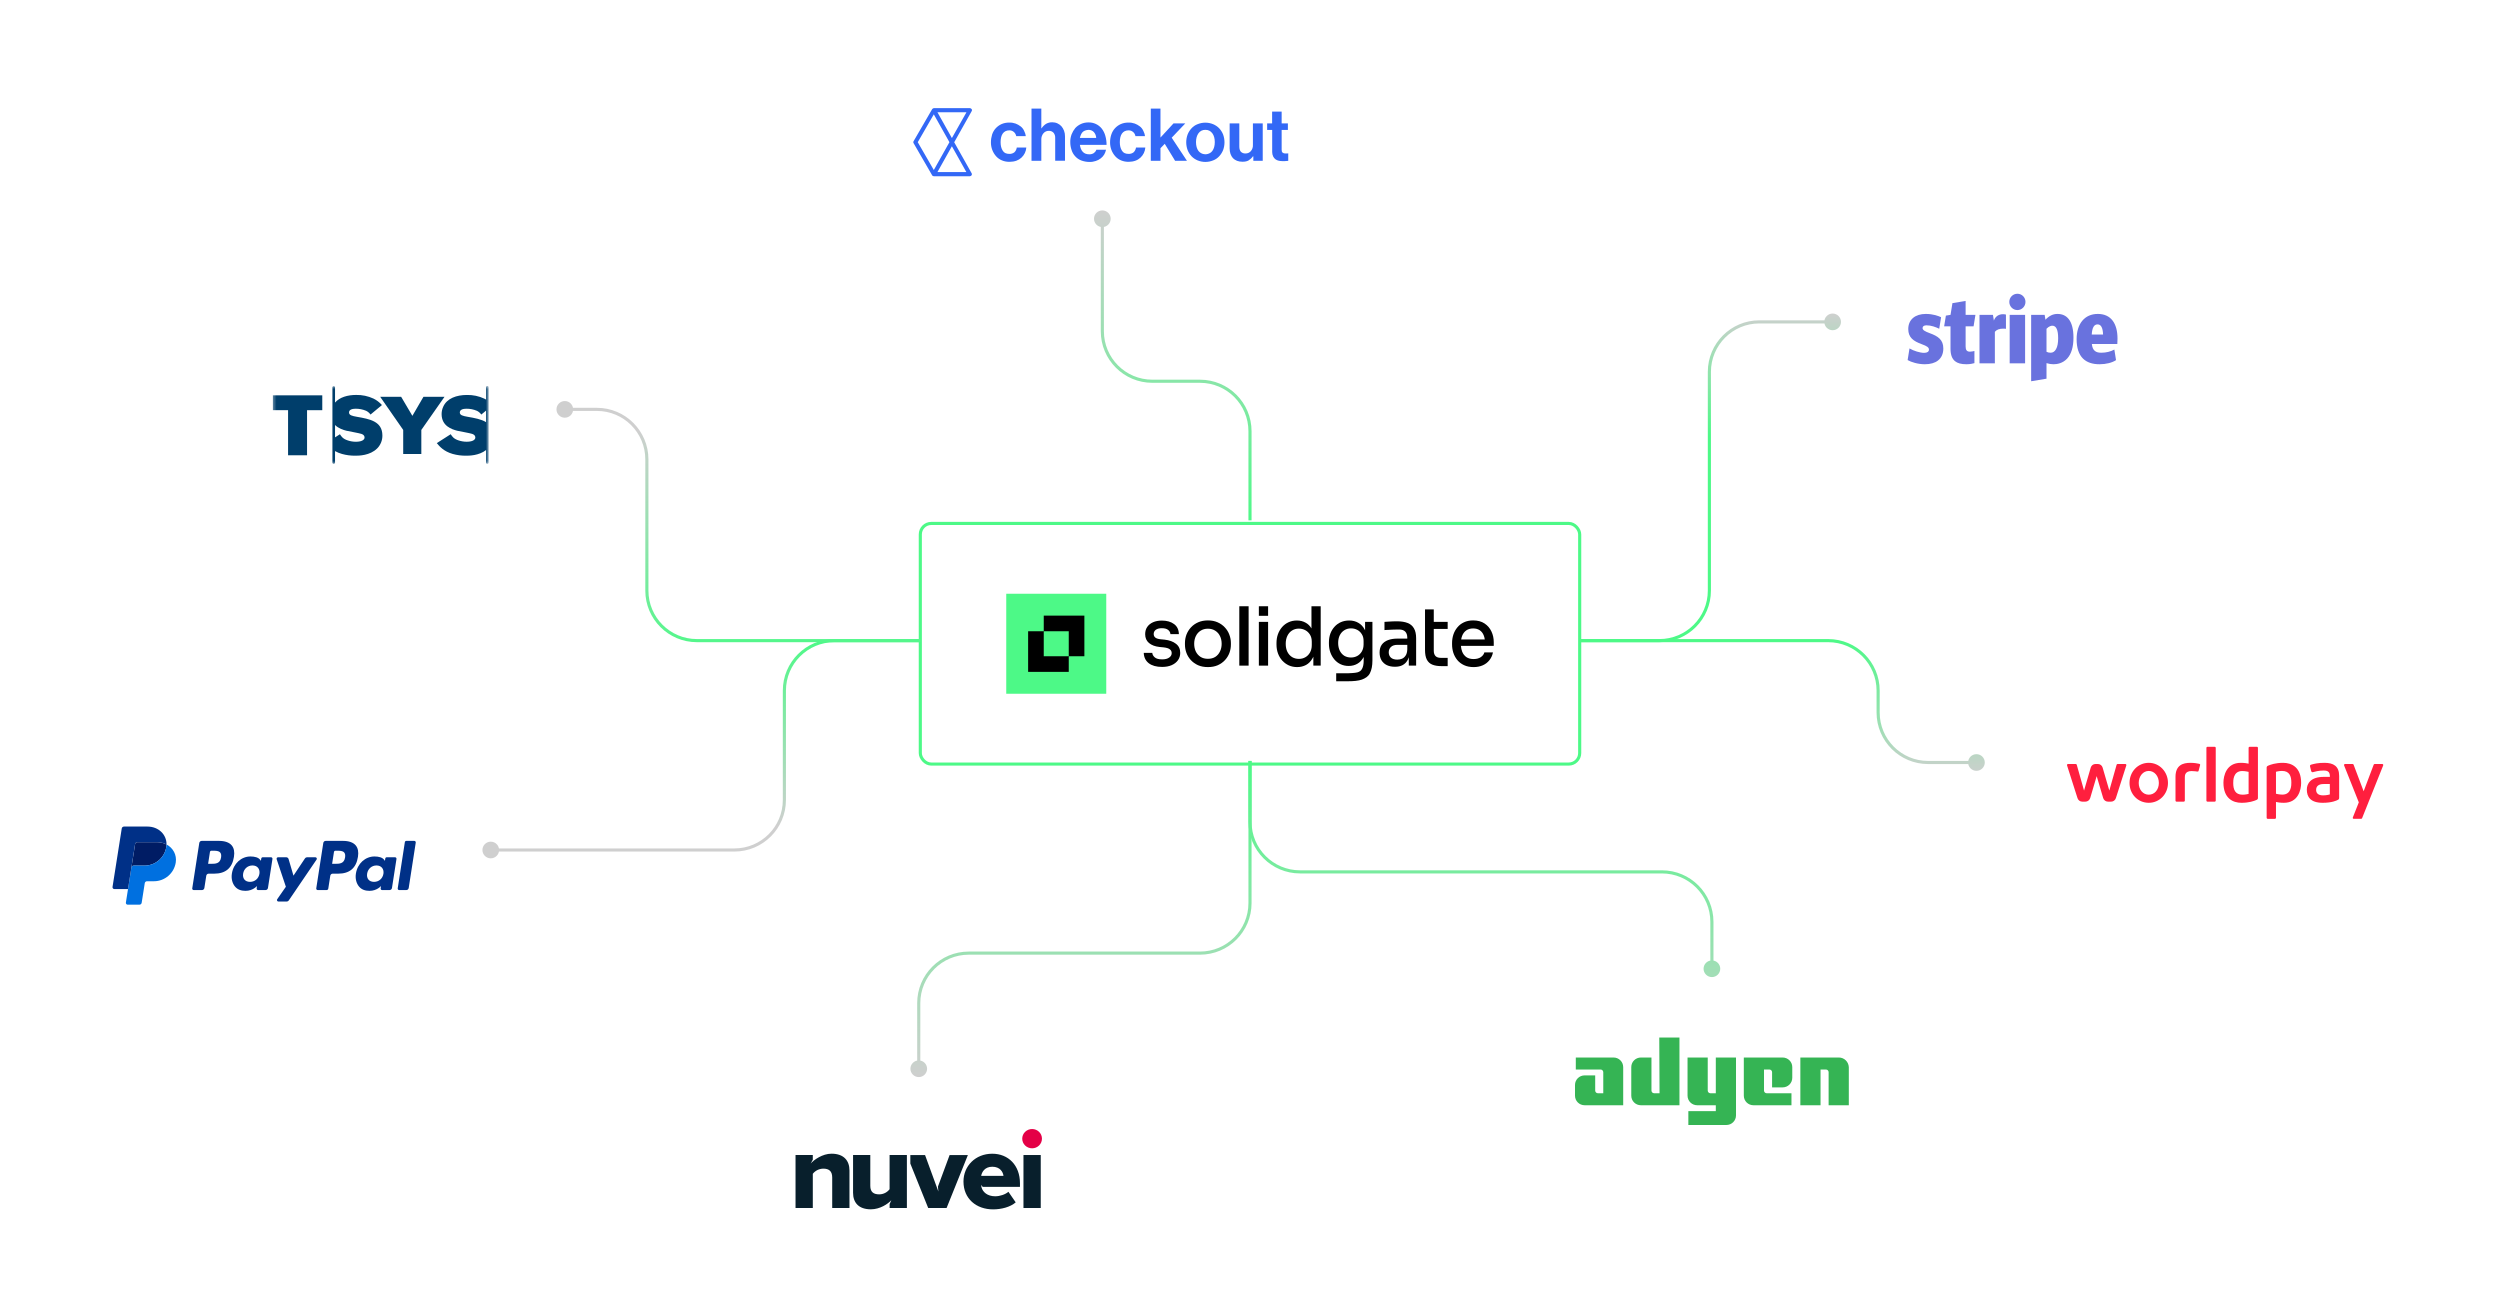 <svg width="800" height="420" viewBox="0 0 800 420" fill="none" xmlns="http://www.w3.org/2000/svg">
<rect x="12" y="5" width="776" height="400" rx="2" fill="white"/>
<g filter="url(#filter0_d_6012_8466)">
<rect x="294" y="166" width="212" height="78" rx="4" fill="white"/>
<rect x="294.5" y="166.5" width="211" height="77" rx="3.5" stroke="#4DF987"/>
<path fill-rule="evenodd" clip-rule="evenodd" d="M322 189H354V221H322V189Z" fill="#4DF987"/>
<rect x="329" y="201" width="13" height="13" fill="black"/>
<rect x="334" y="196" width="13" height="13" fill="black"/>
<rect x="334" y="201" width="8" height="8" fill="#4DF987"/>
<path d="M396.578 193V212H399.558V193H396.578Z" fill="black"/>
<path fill-rule="evenodd" clip-rule="evenodd" d="M386.535 212.468C385.339 212.468 384.287 212.268 383.378 211.87C382.468 211.455 381.702 210.909 381.079 210.234C380.456 209.559 379.984 208.797 379.665 207.948C379.345 207.082 379.185 206.191 379.185 205.273V204.753C379.185 203.836 379.345 202.944 379.665 202.078C380.001 201.212 380.481 200.442 381.104 199.766C381.744 199.074 382.519 198.528 383.428 198.13C384.338 197.732 385.373 197.533 386.535 197.533C387.697 197.533 388.724 197.732 389.617 198.13C390.526 198.528 391.301 199.074 391.941 199.766C392.58 200.442 393.06 201.212 393.38 202.078C393.717 202.944 393.885 203.836 393.885 204.753V205.273C393.885 206.191 393.726 207.082 393.406 207.948C393.086 208.797 392.614 209.559 391.991 210.234C391.368 210.909 390.602 211.455 389.693 211.87C388.783 212.268 387.731 212.468 386.535 212.468ZM386.535 209.818C387.461 209.818 388.253 209.611 388.909 209.195C389.566 208.762 390.063 208.182 390.4 207.455C390.753 206.727 390.93 205.914 390.93 205.013C390.93 204.095 390.753 203.273 390.4 202.546C390.046 201.818 389.541 201.247 388.884 200.831C388.227 200.399 387.444 200.182 386.535 200.182C385.626 200.182 384.843 200.399 384.186 200.831C383.529 201.247 383.024 201.818 382.67 202.546C382.317 203.273 382.14 204.095 382.14 205.013C382.14 205.914 382.308 206.727 382.645 207.455C382.999 208.182 383.504 208.762 384.161 209.195C384.817 209.611 385.609 209.818 386.535 209.818Z" fill="black"/>
<path d="M367.591 211.221C368.619 212.017 370.05 212.416 371.885 212.416C373.031 212.416 374.032 212.234 374.891 211.87C375.767 211.489 376.449 210.961 376.937 210.286C377.426 209.611 377.67 208.823 377.67 207.922C377.67 206.675 377.215 205.706 376.306 205.013C375.413 204.303 374.201 203.862 372.668 203.689L371.33 203.559C370.572 203.472 370.025 203.29 369.688 203.013C369.351 202.736 369.183 202.355 369.183 201.87C369.183 201.334 369.402 200.892 369.839 200.546C370.294 200.199 370.942 200.026 371.784 200.026C372.677 200.026 373.35 200.208 373.805 200.572C374.26 200.935 374.504 201.386 374.538 201.922H377.24C377.207 200.502 376.693 199.429 375.7 198.702C374.706 197.957 373.401 197.585 371.784 197.585C370.74 197.585 369.814 197.758 369.006 198.104C368.214 198.451 367.591 198.944 367.137 199.585C366.682 200.225 366.455 201.013 366.455 201.948C366.455 203.126 366.859 204.061 367.667 204.753C368.492 205.446 369.604 205.87 371.001 206.026L372.34 206.156C373.283 206.26 373.948 206.468 374.336 206.779C374.74 207.074 374.942 207.481 374.942 208C374.942 208.572 374.672 209.048 374.134 209.429C373.595 209.81 372.854 210 371.911 210C370.799 210 369.999 209.784 369.511 209.351C369.023 208.918 368.762 208.442 368.728 207.922H366C366.051 209.325 366.581 210.424 367.591 211.221Z" fill="black"/>
<path d="M402.834 212V198H405.79V212H402.834Z" fill="black"/>
<path fill-rule="evenodd" clip-rule="evenodd" d="M415.095 212.468C414.118 212.468 413.225 212.286 412.417 211.922C411.626 211.559 410.927 211.048 410.321 210.39C409.731 209.732 409.277 208.97 408.957 208.104C408.637 207.238 408.477 206.295 408.477 205.273V204.779C408.477 203.775 408.628 202.84 408.931 201.974C409.251 201.091 409.698 200.321 410.27 199.663C410.843 199.005 411.525 198.494 412.316 198.13C413.125 197.749 414.017 197.559 414.994 197.559C416.038 197.559 416.972 197.792 417.797 198.26C418.558 198.667 419.181 199.278 419.667 200.094V193H422.622V212H420.273V209.139C420.195 209.312 420.111 209.478 420.02 209.637C419.481 210.606 418.782 211.325 417.924 211.792C417.065 212.243 416.122 212.468 415.095 212.468ZM415.65 209.844C416.408 209.844 417.09 209.671 417.696 209.325C418.319 208.979 418.816 208.476 419.187 207.818C419.574 207.143 419.768 206.355 419.768 205.455V204.338C419.768 203.455 419.574 202.702 419.187 202.078C418.799 201.455 418.294 200.979 417.671 200.65C417.048 200.321 416.366 200.156 415.625 200.156C414.8 200.156 414.068 200.364 413.427 200.779C412.804 201.178 412.316 201.741 411.963 202.468C411.609 203.195 411.432 204.043 411.432 205.013C411.432 206 411.609 206.857 411.963 207.585C412.333 208.312 412.838 208.875 413.478 209.273C414.118 209.654 414.842 209.844 415.65 209.844Z" fill="black"/>
<path fill-rule="evenodd" clip-rule="evenodd" d="M431.437 217H427.583V214.442H431.437C431.437 214.442 433.612 214.383 434.351 214.164C434.97 213.981 435.546 213.671 435.866 213.013C436.203 212.372 436.372 211.533 436.372 210.494V209.231L436.348 209.275L436.321 209.325C435.833 210.243 435.176 210.935 434.351 211.403C433.542 211.87 432.616 212.104 431.572 212.104C430.629 212.104 429.77 211.922 428.996 211.559C428.221 211.195 427.556 210.684 427 210.026C426.445 209.368 426.015 208.615 425.712 207.766C425.409 206.901 425.257 205.983 425.257 205.013V204.52C425.257 203.533 425.409 202.615 425.712 201.766C426.032 200.918 426.478 200.182 427.051 199.559C427.623 198.918 428.305 198.425 429.097 198.078C429.905 197.732 430.789 197.559 431.749 197.559C432.86 197.559 433.837 197.81 434.679 198.312C435.538 198.797 436.212 199.515 436.7 200.468C436.744 200.553 436.786 200.641 436.826 200.73V198H439.175V210.338C439.175 212.035 438.906 213.403 438.367 214.442C437.845 215.498 436.842 216.085 435.795 216.468C434.749 216.851 433.122 217 431.437 217ZM432.305 209.403C433.046 209.403 433.719 209.238 434.325 208.909C434.949 208.563 435.437 208.078 435.791 207.455C436.161 206.814 436.346 206.052 436.346 205.169V204.104C436.346 203.238 436.153 202.511 435.765 201.922C435.395 201.316 434.906 200.857 434.3 200.546C433.694 200.234 433.037 200.078 432.33 200.078C431.522 200.078 430.806 200.277 430.183 200.676C429.56 201.057 429.072 201.602 428.718 202.312C428.381 203.005 428.213 203.818 428.213 204.753C428.213 205.706 428.39 206.537 428.743 207.247C429.097 207.94 429.577 208.476 430.183 208.857C430.806 209.221 431.513 209.403 432.305 209.403Z" fill="black"/>
<path fill-rule="evenodd" clip-rule="evenodd" d="M450.812 212V209.31C450.7 209.675 450.557 210.009 450.383 210.312C450.013 210.97 449.491 211.481 448.817 211.844C448.16 212.191 447.352 212.364 446.392 212.364C445.399 212.364 444.531 212.191 443.79 211.844C443.05 211.481 442.477 210.961 442.073 210.286C441.669 209.593 441.467 208.771 441.467 207.818C441.467 206.814 441.694 205.983 442.149 205.325C442.62 204.667 443.285 204.173 444.144 203.844C445.003 203.515 446.03 203.351 447.226 203.351H450.333V203.091C450.333 202.225 450.114 201.567 449.676 201.117C449.238 200.667 448.59 200.442 447.731 200.442C447.259 200.442 446.737 200.45 446.165 200.468C446.059 200.471 445.954 200.474 445.849 200.478C445.76 200.481 445.671 200.485 445.583 200.488C445.506 200.492 445.429 200.495 445.352 200.498C445.056 200.512 444.763 200.528 444.472 200.546C444.215 200.554 443.972 200.564 443.741 200.576C443.489 200.59 443.253 200.606 443.033 200.624V198C443.403 197.966 443.807 197.94 444.245 197.922C444.7 197.888 445.163 197.862 445.634 197.844C446.123 197.827 446.586 197.818 447.024 197.818C448.405 197.818 449.55 198 450.459 198.364C451.368 198.728 452.042 199.308 452.48 200.104C452.934 200.883 453.162 201.931 453.162 203.247V212H450.812ZM450.333 205.351V206.805C450.299 207.654 450.122 208.312 449.802 208.779C449.499 209.247 449.112 209.585 448.64 209.792C448.169 209.983 447.672 210.078 447.15 210.078C446.257 210.078 445.575 209.87 445.104 209.455C444.632 209.022 444.397 208.45 444.397 207.74C444.397 207.03 444.632 206.459 445.104 206.026C445.575 205.576 446.257 205.351 447.15 205.351H450.333Z" fill="black"/>
<path d="M461.208 212.156C460.08 212.156 459.128 212 458.354 211.688C457.579 211.377 456.99 210.84 456.586 210.078C456.198 209.316 456.005 208.286 456.005 206.987V194H458.808V198H463.254V200.26H458.808V207.247C458.808 207.974 458.994 208.537 459.364 208.935C459.751 209.316 460.29 209.507 460.981 209.507H463.254V212.156H461.208Z" fill="black"/>
<path fill-rule="evenodd" clip-rule="evenodd" d="M471.559 212.468C470.38 212.468 469.353 212.26 468.477 211.844C467.602 211.429 466.886 210.883 466.33 210.208C465.775 209.515 465.354 208.745 465.067 207.896C464.798 207.03 464.663 206.147 464.663 205.247V204.753C464.663 203.836 464.798 202.953 465.067 202.104C465.354 201.238 465.775 200.468 466.33 199.792C466.886 199.1 467.585 198.554 468.427 198.156C469.286 197.741 470.279 197.533 471.407 197.533C472.872 197.533 474.093 197.862 475.07 198.52C476.047 199.178 476.779 200.035 477.267 201.091C477.756 202.13 478 203.256 478 204.468V205.688H467.493C467.546 206.357 467.681 206.972 467.896 207.533C468.182 208.26 468.629 208.84 469.235 209.273C469.841 209.688 470.616 209.896 471.559 209.896C472.502 209.896 473.276 209.688 473.883 209.273C474.489 208.84 474.859 208.338 474.994 207.766H477.747C477.562 208.719 477.183 209.55 476.611 210.26C476.055 210.97 475.348 211.515 474.489 211.896C473.63 212.277 472.653 212.468 471.559 212.468ZM467.896 202.442C467.752 202.807 467.645 203.206 467.573 203.637H475.13C475.062 203.13 474.941 202.671 474.767 202.26C474.48 201.567 474.06 201.039 473.504 200.676C472.948 200.295 472.249 200.104 471.407 200.104C470.532 200.104 469.799 200.312 469.21 200.728C468.62 201.143 468.182 201.715 467.896 202.442Z" fill="black"/>
<path d="M402.834 196.06V193H405.79V196.06H402.834Z" fill="black"/>
</g>
<g filter="url(#filter1_dd_6012_8466)">
<rect x="586.443" y="72" width="115.159" height="62" rx="2" fill="white"/>
<path fill-rule="evenodd" clip-rule="evenodd" d="M617.461 101.595C616.014 101.057 615.221 100.639 615.221 99.981C615.221 99.423 615.677 99.104 616.49 99.104C617.977 99.104 619.503 99.682 620.554 100.2L621.149 96.513C620.316 96.115 618.611 95.457 616.252 95.457C614.587 95.457 613.199 95.896 612.208 96.713C611.177 97.57 610.642 98.805 610.642 100.3C610.642 103.01 612.287 104.166 614.963 105.143C616.688 105.76 617.263 106.199 617.263 106.876C617.263 107.534 616.708 107.913 615.697 107.913C614.448 107.913 612.386 107.295 611.038 106.498L610.443 110.224C611.593 110.882 613.734 111.56 615.955 111.56C617.719 111.56 619.186 111.141 620.177 110.344C621.288 109.467 621.862 108.172 621.862 106.498C621.862 103.728 620.177 102.572 617.461 101.595ZM631.545 99.423L632.139 95.756H628.999V91.305L624.778 92.003L624.168 95.756L622.684 95.998L622.128 99.423H624.162V106.617C624.162 108.491 624.638 109.786 625.609 110.583C626.422 111.241 627.592 111.56 629.237 111.56C630.506 111.56 631.279 111.341 631.815 111.201V107.315C631.517 107.395 630.843 107.534 630.387 107.534C629.416 107.534 628.999 107.036 628.999 105.9V99.423H631.545ZM640.974 95.542C639.586 95.542 638.476 96.274 638.04 97.59L637.742 95.756H633.44V111.261H638.357V101.197C638.971 100.439 639.844 100.166 641.033 100.166C641.291 100.166 641.568 100.166 641.905 100.225V95.662C641.568 95.582 641.271 95.542 640.974 95.542ZM645.573 94.222C647 94.222 648.15 93.046 648.15 91.611C648.15 90.156 647 89 645.573 89C644.126 89 642.976 90.156 642.976 91.611C642.976 93.046 644.126 94.222 645.573 94.222ZM643.095 95.756H648.031V111.261H643.095V95.756ZM662.02 97.151C661.148 96.015 659.939 95.457 658.392 95.457C656.965 95.457 655.716 96.055 654.546 97.311L654.289 95.756H649.967V117L654.883 116.183V111.201C655.637 111.44 656.41 111.56 657.104 111.56C658.333 111.56 660.117 111.241 661.505 109.726C662.833 108.271 663.507 106.02 663.507 103.05C663.507 100.419 663.011 98.427 662.02 97.151ZM657.936 106.717C657.54 107.474 656.925 107.873 656.211 107.873C655.716 107.873 655.28 107.773 654.883 107.574V100.2C655.716 99.323 656.469 99.224 656.747 99.224C657.996 99.224 658.61 100.579 658.61 103.229C658.61 104.744 658.392 105.92 657.936 106.717ZM677.603 103.369C677.603 100.898 677.067 98.945 676.017 97.57C674.946 96.175 673.34 95.457 671.298 95.457C667.115 95.457 664.518 98.566 664.518 103.548C664.518 106.338 665.212 108.431 666.58 109.766C667.809 110.962 669.574 111.56 671.853 111.56C673.955 111.56 675.898 111.061 677.127 110.244L676.592 106.857C675.382 107.514 673.975 107.873 672.389 107.873C671.437 107.873 670.783 107.674 670.307 107.255C669.791 106.817 669.494 106.099 669.395 105.083H677.543C677.563 104.844 677.603 103.728 677.603 103.369ZM669.355 102.054C669.494 99.841 670.089 98.805 671.219 98.805C672.329 98.805 672.904 99.862 672.983 102.054H669.355Z" fill="#6972DE"/>
</g>
<g filter="url(#filter2_dd_6012_8466)">
<rect x="63" y="100" width="117.737" height="62" rx="2" fill="white"/>
<g clip-path="url(#clip0_6012_8466)">
<mask id="mask0_6012_8466" style="mask-type:luminance" maskUnits="userSpaceOnUse" x="87" y="118" width="70" height="26">
<path d="M156.389 118.5H87.31V143.5H156.389V118.5Z" fill="white"/>
</mask>
<g mask="url(#mask0_6012_8466)">
<path d="M87.31 121.507H103.13V126.261H98.256V140.687H92.183V126.253H87.31V121.507Z" fill="#003E6B"/>
<path d="M128.373 121.985L131.963 128.071L135.501 121.985H142.236L134.825 132.576V140.278H129.024V132.576L121.665 121.985H128.373Z" fill="#003E6B"/>
<path d="M155.965 118.5C155.853 118.5 155.746 118.545 155.666 118.624C155.588 118.703 155.543 118.81 155.542 118.923V122.86C155.364 122.76 155.174 122.656 154.966 122.556C153.232 121.749 151.337 121.351 149.427 121.389C146.126 121.389 143.025 122.452 141.834 125.145C141.494 125.884 141.317 126.687 141.314 127.5C141.314 131.36 144.617 132.394 146.307 132.836C147.061 133.015 150.443 133.611 151.091 133.843C152.104 134.182 152.104 134.856 152.104 134.984C152.104 136.304 149.819 136.355 149.349 136.355C148.474 136.354 147.605 136.215 146.774 135.941C145.188 135.423 144.748 134.749 144.228 133.949L139.774 136.796C140.609 137.806 141.957 139.437 144.873 140.264C146.261 140.651 147.695 140.839 149.135 140.824C150.062 140.824 153.229 140.824 155.536 139.017V143.075C155.553 143.175 155.603 143.265 155.68 143.33C155.757 143.396 155.853 143.431 155.954 143.431C156.054 143.431 156.151 143.396 156.228 143.33C156.304 143.265 156.355 143.175 156.371 143.075V118.923C156.37 118.813 156.328 118.708 156.253 118.63C156.177 118.551 156.074 118.505 155.965 118.5ZM149.661 128.378C148.074 128.099 147.139 127.864 147.139 126.98C147.139 126.051 148.23 125.791 149.221 125.791C150.391 125.777 151.551 126.006 152.628 126.465C153.183 126.74 153.661 127.15 154.019 127.657L155.531 126.398V130.084C153.991 129.133 151.829 128.753 149.661 128.378Z" fill="#003E6B"/>
<path d="M114.213 128.378C112.624 128.099 111.688 127.864 111.688 126.98C111.688 126.052 112.782 125.791 113.768 125.791C114.938 125.777 116.099 126.006 117.177 126.465C117.732 126.741 118.21 127.15 118.569 127.657L122.22 124.617C121.461 123.757 120.542 123.054 119.515 122.547C117.78 121.742 115.885 121.343 113.973 121.381C111.271 121.381 108.707 122.091 107.21 123.825V118.923C107.194 118.823 107.143 118.733 107.066 118.667C106.99 118.602 106.893 118.566 106.792 118.566C106.692 118.566 106.595 118.602 106.519 118.667C106.442 118.733 106.391 118.823 106.375 118.923V143.075C106.391 143.175 106.442 143.265 106.519 143.33C106.595 143.396 106.692 143.432 106.792 143.432C106.893 143.432 106.99 143.396 107.066 143.33C107.143 143.265 107.194 143.175 107.21 143.075V139.35C107.913 139.744 108.66 140.051 109.437 140.265C110.825 140.651 112.26 140.839 113.701 140.824C114.717 140.824 118.41 140.824 120.723 138.466C121.254 137.923 121.673 137.28 121.955 136.573C122.237 135.867 122.376 135.111 122.365 134.349C122.354 129.805 118.293 129.092 114.213 128.378ZM113.898 136.363C113.024 136.363 112.155 136.223 111.324 135.949C109.737 135.432 109.295 134.758 108.777 133.958L107.213 134.956V130.999C108.326 132.118 109.865 132.576 110.856 132.836C111.61 133.015 114.989 133.611 115.641 133.843C116.657 134.182 116.657 134.856 116.657 134.984C116.654 136.304 114.366 136.363 113.898 136.363Z" fill="#003E6B"/>
</g>
</g>
</g>
<g filter="url(#filter3_dd_6012_8466)">
<rect x="480" y="310" width="135.62" height="62" rx="2" fill="white"/>
<path d="M516.32 333.403H504.258V337.244H512.185C512.702 337.244 513.046 337.671 513.046 338.098V344.842H511.323C510.806 344.842 510.462 344.415 510.462 343.988V339.122H507.102C505.378 339.122 504 340.488 504 342.195V345.61C504 347.317 505.378 348.683 507.102 348.683H519.422V336.476C519.422 334.769 518.043 333.403 516.32 333.403ZM531.053 344.842H529.33C528.813 344.842 528.468 344.415 528.468 343.988V333.403H525.108C523.385 333.403 522.007 334.769 522.007 336.476V345.61C522.007 347.317 523.385 348.683 525.108 348.683H537.428V327H530.967L531.053 344.842ZM549.059 344.842H547.336C546.819 344.842 546.475 344.415 546.475 343.988V333.403H540.013V345.61C540.013 347.317 541.392 348.683 543.115 348.683H549.059V350.561H540.272V355H552.419C554.143 355 555.521 353.634 555.521 351.927V333.403H549.059V344.842ZM570.426 333.403H558.02V345.61C558.02 347.317 559.398 348.683 561.121 348.683H573.269V344.842H565.343C564.826 344.842 564.481 344.415 564.481 343.988V337.244H566.204C566.721 337.244 567.066 337.671 567.066 338.098V342.964H570.426C572.149 342.964 573.528 341.598 573.528 339.89V336.476C573.528 334.769 572.149 333.403 570.426 333.403ZM588.433 333.403H576.112V348.683H582.574V337.244H584.297C584.814 337.244 585.159 337.671 585.159 338.098V348.683H591.62V336.476C591.534 334.769 590.156 333.403 588.433 333.403Z" fill="#35B454"/>
</g>
<g filter="url(#filter4_dd_6012_8466)">
<rect x="12" y="241" width="145.044" height="62" rx="2" fill="white"/>
<path d="M70.098 264.084H64.534C64.349 264.084 64.171 264.151 64.031 264.273C63.891 264.395 63.798 264.564 63.77 264.749L61.519 279.276C61.509 279.344 61.513 279.412 61.531 279.478C61.55 279.544 61.582 279.605 61.625 279.656C61.669 279.708 61.723 279.75 61.784 279.778C61.845 279.807 61.911 279.821 61.978 279.821H64.634C64.819 279.821 64.997 279.754 65.137 279.632C65.277 279.51 65.37 279.341 65.398 279.156L66.005 275.238C66.034 275.053 66.126 274.884 66.266 274.762C66.406 274.64 66.584 274.573 66.768 274.573H68.53C72.195 274.573 74.31 272.767 74.863 269.188C75.112 267.622 74.873 266.392 74.153 265.531C73.362 264.585 71.96 264.084 70.098 264.084ZM70.74 269.39C70.435 271.423 68.91 271.423 67.435 271.423H66.595L67.184 267.627C67.201 267.516 67.257 267.414 67.341 267.341C67.425 267.268 67.532 267.228 67.642 267.228H68.027C69.032 267.228 69.98 267.228 70.469 267.811C70.761 268.159 70.851 268.676 70.74 269.39ZM86.73 269.325H84.065C83.955 269.325 83.848 269.365 83.764 269.438C83.68 269.511 83.624 269.612 83.607 269.723L83.489 270.482L83.303 270.207C82.726 269.355 81.44 269.07 80.156 269.07C77.212 269.07 74.697 271.34 74.207 274.525C73.952 276.114 74.314 277.633 75.2 278.693C76.011 279.667 77.173 280.073 78.556 280.073C80.928 280.073 82.243 278.52 82.243 278.52L82.125 279.274C82.114 279.341 82.118 279.41 82.136 279.476C82.154 279.541 82.186 279.602 82.23 279.654C82.273 279.706 82.327 279.748 82.388 279.777C82.449 279.805 82.515 279.82 82.582 279.82H84.982C85.166 279.82 85.345 279.754 85.485 279.632C85.625 279.51 85.718 279.341 85.746 279.155L87.186 269.87C87.197 269.803 87.193 269.734 87.175 269.668C87.157 269.603 87.125 269.542 87.081 269.49C87.038 269.438 86.984 269.397 86.923 269.368C86.863 269.34 86.796 269.325 86.73 269.325ZM83.016 274.605C82.758 276.155 81.55 277.195 80.009 277.195C79.236 277.195 78.617 276.943 78.22 276.464C77.827 275.988 77.677 275.312 77.802 274.558C78.042 273.021 79.271 271.947 80.788 271.947C81.545 271.947 82.16 272.203 82.565 272.686C82.971 273.173 83.132 273.854 83.016 274.605ZM100.92 269.325H98.243C98.116 269.325 97.992 269.357 97.88 269.417C97.769 269.477 97.673 269.564 97.602 269.67L93.909 275.209L92.344 269.886C92.296 269.724 92.198 269.582 92.064 269.481C91.931 269.38 91.769 269.325 91.602 269.325H88.971C88.897 269.325 88.824 269.342 88.759 269.377C88.693 269.411 88.636 269.461 88.593 269.522C88.55 269.583 88.522 269.653 88.511 269.728C88.5 269.802 88.507 269.878 88.531 269.949L91.48 278.762L88.707 282.747C88.658 282.818 88.629 282.901 88.623 282.987C88.617 283.074 88.635 283.16 88.674 283.237C88.713 283.314 88.772 283.379 88.844 283.424C88.917 283.469 89.001 283.493 89.086 283.493H91.76C91.885 283.493 92.008 283.462 92.118 283.403C92.229 283.344 92.324 283.259 92.395 283.155L101.301 270.066C101.349 269.995 101.377 269.912 101.383 269.826C101.388 269.74 101.37 269.655 101.331 269.578C101.292 269.502 101.233 269.438 101.16 269.393C101.088 269.348 101.005 269.325 100.92 269.325Z" fill="#003087"/>
<path d="M109.78 264.084H104.215C104.031 264.084 103.853 264.151 103.714 264.273C103.574 264.395 103.481 264.563 103.452 264.749L101.202 279.276C101.192 279.343 101.196 279.412 101.214 279.478C101.232 279.543 101.264 279.604 101.307 279.656C101.351 279.708 101.405 279.749 101.465 279.778C101.526 279.806 101.592 279.821 101.659 279.821H104.515C104.644 279.821 104.768 279.774 104.866 279.688C104.964 279.603 105.029 279.485 105.049 279.355L105.687 275.238C105.716 275.052 105.808 274.883 105.948 274.762C106.088 274.64 106.266 274.572 106.45 274.572H108.211C111.877 274.572 113.991 272.767 114.545 269.188C114.794 267.622 114.554 266.392 113.834 265.531C113.044 264.585 111.643 264.084 109.78 264.084ZM110.422 269.39C110.119 271.423 108.593 271.423 107.118 271.423H106.279L106.869 267.626C106.885 267.515 106.941 267.414 107.025 267.341C107.109 267.268 107.215 267.228 107.326 267.228H107.711C108.715 267.228 109.663 267.228 110.153 267.811C110.445 268.159 110.534 268.676 110.422 269.39ZM126.412 269.325H123.749C123.638 269.324 123.531 269.364 123.447 269.437C123.364 269.511 123.308 269.612 123.291 269.723L123.174 270.482L122.986 270.207C122.41 269.354 121.124 269.069 119.84 269.069C116.896 269.069 114.382 271.34 113.892 274.525C113.638 276.114 113.999 277.633 114.884 278.693C115.698 279.667 116.858 280.073 118.24 280.073C120.612 280.073 121.928 278.52 121.928 278.52L121.809 279.273C121.799 279.341 121.802 279.41 121.821 279.476C121.839 279.542 121.871 279.603 121.914 279.655C121.958 279.707 122.012 279.748 122.073 279.777C122.134 279.806 122.201 279.82 122.268 279.82H124.667C124.851 279.82 125.029 279.753 125.169 279.631C125.309 279.509 125.402 279.34 125.43 279.155L126.871 269.87C126.881 269.802 126.877 269.733 126.859 269.668C126.84 269.602 126.808 269.541 126.765 269.489C126.721 269.438 126.667 269.396 126.606 269.368C126.545 269.339 126.479 269.324 126.412 269.325ZM122.698 274.605C122.442 276.155 121.232 277.195 119.691 277.195C118.919 277.195 118.299 276.942 117.902 276.464C117.509 275.988 117.36 275.311 117.484 274.557C117.726 273.021 118.953 271.946 120.47 271.946C121.227 271.946 121.842 272.202 122.247 272.685C122.654 273.173 122.816 273.854 122.698 274.605ZM129.553 264.483L127.269 279.276C127.259 279.343 127.263 279.412 127.281 279.478C127.299 279.543 127.331 279.604 127.374 279.656C127.418 279.708 127.472 279.749 127.532 279.778C127.593 279.806 127.659 279.821 127.726 279.821H130.022C130.404 279.821 130.728 279.539 130.786 279.156L133.038 264.629C133.049 264.562 133.045 264.493 133.026 264.427C133.008 264.362 132.976 264.301 132.933 264.249C132.889 264.197 132.836 264.156 132.775 264.127C132.714 264.098 132.648 264.084 132.581 264.083H130.01C129.9 264.084 129.793 264.124 129.709 264.197C129.625 264.271 129.57 264.372 129.553 264.483Z" fill="#003087"/>
<path d="M43.949 264.5C43.777 264.5 43.611 264.561 43.481 264.673C43.35 264.784 43.264 264.938 43.237 265.108L42.055 272.608C42.11 272.258 42.412 272 42.766 272H46.232C49.719 272 52.679 269.456 53.219 266.008C53.26 265.751 53.283 265.491 53.288 265.23C52.401 264.765 51.36 264.5 50.219 264.5H43.949Z" fill="#001C64"/>
<path d="M53.284 265.229C53.279 265.49 53.256 265.75 53.216 266.007C52.675 269.455 49.715 271.999 46.228 271.999H42.763C42.408 271.999 42.106 272.257 42.051 272.607L40.964 279.5L40.283 283.824C40.269 283.907 40.274 283.993 40.297 284.074C40.32 284.155 40.361 284.231 40.416 284.295C40.47 284.36 40.539 284.411 40.615 284.447C40.692 284.482 40.776 284.5 40.861 284.5H44.622C44.793 284.5 44.959 284.439 45.09 284.327C45.22 284.216 45.307 284.061 45.334 283.892L46.324 277.608C46.351 277.438 46.438 277.284 46.568 277.172C46.699 277.061 46.865 276.999 47.036 276.999H49.251C52.739 276.999 55.698 274.455 56.239 271.007C56.623 268.56 55.39 266.334 53.284 265.229Z" fill="#0070E0"/>
<path d="M39.671 259.5C39.316 259.5 39.014 259.758 38.959 260.108L36.007 278.825C35.951 279.18 36.226 279.501 36.586 279.501H40.963L42.049 272.609L43.232 265.109C43.259 264.939 43.345 264.785 43.476 264.673C43.606 264.562 43.772 264.5 43.944 264.5H50.214C51.355 264.5 52.396 264.766 53.282 265.231C53.343 262.092 50.753 259.5 47.192 259.5H39.671Z" fill="#003087"/>
</g>
<g filter="url(#filter5_dd_6012_8466)">
<rect x="230.571" y="342" width="126.857" height="62" rx="2" fill="white"/>
<path d="M266.306 371.772C266.306 369.704 265.191 368.965 263.473 368.965C262.819 368.97 262.175 369.121 261.59 369.407C261.005 369.693 260.495 370.106 260.098 370.615V381.565H254.571V364.609H260.095V366.099L259.419 367.33C260.457 366.139 263.196 364.181 266.088 364.181C270.036 364.181 271.83 366.425 271.83 369.55V381.556H266.306V371.772Z" fill="#081F2C"/>
<path d="M285.231 379.056C284.154 380.251 281.592 381.981 278.684 381.981C274.737 381.981 272.98 379.808 272.98 376.683V364.606H278.495V374.457C278.495 376.492 279.572 377.194 281.366 377.194C282.009 377.189 282.643 377.037 283.216 376.751C283.789 376.464 284.286 376.051 284.668 375.544V364.606H290.204V381.562H284.677V380.306L285.231 379.056Z" fill="#081F2C"/>
<path d="M317.525 364.191C322.655 364.191 326.388 367.885 326.388 373.63V374.787H314.456L313.98 374.171C313.985 374.425 314.018 374.678 314.078 374.926C314.475 376.446 315.951 377.81 318.46 377.81C320.005 377.81 321.727 377.213 322.693 376.369L325.025 379.756C323.304 381.264 320.433 382 317.786 382C312.435 382 308.312 378.614 308.312 373.088C308.305 368.156 312.111 364.191 317.525 364.191ZM313.971 371.272H321.113C320.968 370.077 320.071 368.356 317.525 368.356C315.123 368.365 314.191 370.052 313.974 371.281L313.971 371.272Z" fill="#081F2C"/>
<path d="M327.51 364.606H333.037V381.562H327.51V364.606Z" fill="#081F2C"/>
<path d="M303.876 364.613L300.143 374.707L300.278 376.28L296.016 364.613H291.308V367.353L297.024 381.563H302.907L309.724 364.613H303.876Z" fill="#081F2C"/>
<path d="M327.114 359.374C327.114 358.555 327.447 357.769 328.039 357.19C328.631 356.611 329.434 356.286 330.271 356.286C331.109 356.286 331.912 356.611 332.504 357.19C333.096 357.769 333.428 358.555 333.428 359.374C333.428 360.193 333.096 360.978 332.504 361.557C331.912 362.136 331.109 362.461 330.271 362.461C329.434 362.461 328.631 362.136 328.039 361.557C327.447 360.978 327.114 360.193 327.114 359.374Z" fill="#E40046"/>
</g>
<g filter="url(#filter6_dd_6012_8466)">
<rect x="632.463" y="213" width="155.155" height="62" rx="2" fill="white"/>
<g clip-path="url(#clip1_6012_8466)">
<path d="M687.6 239.104C684.149 239.104 681.447 241.932 681.447 245.543C681.447 249.155 684.149 251.895 687.6 251.895C691.051 251.895 693.753 249.104 693.753 245.543C693.753 241.982 691.051 239.104 687.6 239.104ZM687.6 249.3C685.769 249.3 684.389 247.686 684.389 245.545C684.389 243.404 685.77 241.701 687.6 241.701C689.43 241.701 690.833 243.353 690.833 245.545C690.833 247.736 689.443 249.3 687.6 249.3ZM708.692 233.973H706.394C706.204 233.973 706.05 234.127 706.05 234.317V251.183C706.05 251.372 706.205 251.527 706.394 251.527H708.692C708.882 251.527 709.036 251.373 709.036 251.183V234.317C709.036 234.128 708.882 233.973 708.692 233.973ZM703.713 239.416C703.17 239.304 702.272 239.105 700.914 239.105C698.543 239.105 696.16 239.839 696.16 243.588V251.185C696.16 251.375 696.314 251.528 696.504 251.528H698.804C698.994 251.528 699.148 251.375 699.148 251.185V243.654C699.148 243.106 699.244 241.739 701.297 241.739C702.15 241.739 702.978 241.878 703.149 241.904C703.331 241.934 703.491 241.86 703.54 241.684L704.038 239.824C704.097 239.611 703.964 239.466 703.713 239.416ZM680.094 239.475H677.64C677.488 239.475 677.355 239.577 677.316 239.724L674.98 247.976L672.841 240.635C672.652 239.954 672.025 239.476 671.315 239.476H670.558C669.848 239.476 669.221 239.953 669.033 240.635L666.894 247.976L664.558 239.724C664.521 239.578 664.386 239.475 664.234 239.475H661.78C661.55 239.475 661.382 239.699 661.453 239.922L664.802 250.411C665.016 251.08 665.63 251.529 666.332 251.529H667.32C668.027 251.529 668.659 251.056 668.861 250.378L670.939 243.357L673.016 250.378C673.217 251.055 673.85 251.529 674.557 251.529H675.546C676.248 251.529 676.862 251.08 677.076 250.411L680.424 239.922C680.498 239.698 680.322 239.475 680.094 239.475ZM762.292 239.475H759.948C759.948 239.475 759.672 239.475 759.581 239.705L756.364 248.206L753.144 239.689C753.092 239.556 752.949 239.473 752.807 239.473H750.461C750.14 239.473 750.036 239.736 750.112 239.941L754.819 251.75L752.917 256.554C752.823 256.793 752.924 257.025 753.236 257.025H755.554C755.695 257.025 755.821 256.941 755.873 256.808L762.609 239.97C762.73 239.679 762.526 239.475 762.292 239.475ZM722.194 233.975H719.896C719.706 233.975 719.552 234.129 719.552 234.319V239.376C719.106 239.282 718.317 239.106 717.03 239.106C712.456 239.106 711.5 243.221 711.5 245.47C711.5 250.443 714.489 251.899 717.284 251.899C719.667 251.899 721.289 251.331 722.068 250.988C722.537 250.786 722.537 250.512 722.537 250.271V234.319C722.537 234.13 722.383 233.975 722.194 233.975ZM719.553 249.036C719.553 249.036 718.644 249.305 717.619 249.305C715.215 249.305 714.635 247.603 714.635 245.585C714.635 244.865 714.56 241.727 717.505 241.727C718.509 241.727 719.552 242.003 719.552 242.003L719.553 249.036ZM743.857 239.105C741.819 239.105 740.672 239.373 739.561 239.685C739.264 239.77 739.139 239.974 739.224 240.309L739.567 241.703C739.612 241.904 739.797 242.178 740.128 242.094C740.842 241.917 741.938 241.569 743.545 241.569C745.151 241.569 745.568 242.167 745.568 243.601H743.582C739.359 243.601 738.184 245.83 738.184 247.655C738.184 249.956 739.304 251.898 743.278 251.898C746.271 251.898 747.762 251.142 748.096 250.967C748.367 250.826 748.531 250.717 748.531 250.246V243.293C748.531 240.149 746.671 239.105 743.857 239.105ZM745.544 249.216C745.544 249.216 744.625 249.522 743.375 249.522C741.652 249.522 741.159 248.659 741.159 247.765C741.159 246.625 741.91 245.889 743.555 245.889H745.543L745.544 249.216ZM730.582 239.105C728.198 239.105 726.576 239.673 725.797 240.016C725.328 240.218 725.328 240.492 725.328 240.733V256.683C725.328 256.872 725.482 257.027 725.672 257.027H727.97C728.159 257.027 728.313 256.872 728.313 256.683V251.626C728.759 251.72 729.549 251.897 730.835 251.897C735.409 251.897 736.365 247.781 736.365 245.532C736.365 240.56 733.376 239.105 730.582 239.105ZM730.36 249.276C729.357 249.276 728.313 249 728.313 249V241.966C728.313 241.966 729.222 241.698 730.246 241.698C732.65 241.698 733.23 243.399 733.23 245.418C733.23 246.137 733.305 249.276 730.36 249.276Z" fill="#FF1F3E"/>
</g>
</g>
<g filter="url(#filter7_dd_6012_8466)">
<rect x="268.749" y="8" width="168" height="62" rx="2" fill="white"/>
<path fill-rule="evenodd" clip-rule="evenodd" d="M310.929 30.587L305.345 40.523L310.907 50.413C311.041 50.615 311.041 50.884 310.907 51.086C310.772 51.266 310.57 51.4 310.346 51.4H298.84C298.616 51.4 298.392 51.288 298.28 51.086L292.359 40.837C292.224 40.635 292.224 40.366 292.359 40.164L298.302 29.914C298.437 29.735 298.639 29.623 298.863 29.6H310.368C310.593 29.623 310.795 29.735 310.929 29.914C311.064 30.116 311.064 30.385 310.929 30.587ZM299.984 30.924L304.604 39.177L309.269 30.924H299.984ZM303.819 40.5L298.818 31.596L293.682 40.5L298.818 49.404L303.819 40.5ZM304.604 41.801L299.984 50.055H309.225L304.604 41.801Z" fill="#3368F6"/>
<path d="M334.748 34.624C334.187 34.983 333.693 35.476 333.312 36.037V36.059H333.223V29.757H330.083V46.466H333.223V39.626C333.2 38.885 333.447 38.19 333.918 37.629C334.344 37.136 334.972 36.844 335.622 36.867C336.205 36.844 336.766 37.069 337.147 37.495C337.506 37.943 337.686 38.504 337.663 39.087V46.444H340.803V38.639C340.803 38.011 340.713 37.405 340.489 36.822C340.287 36.306 340.018 35.835 339.659 35.409C339.323 35.028 338.874 34.714 338.403 34.489C337.888 34.243 337.304 34.131 336.744 34.131C336.048 34.108 335.353 34.288 334.748 34.624Z" fill="#3368F6"/>
<path d="M320.641 46.332C319.923 46.04 319.273 45.592 318.757 45.009C317.658 43.775 317.075 42.183 317.097 40.523C317.097 39.671 317.232 38.841 317.478 38.034C317.725 37.293 318.129 36.598 318.645 36.038C319.161 35.477 319.789 35.028 320.484 34.714C321.246 34.378 322.076 34.221 322.928 34.221C323.624 34.198 324.319 34.31 324.969 34.535C325.553 34.759 326.091 35.051 326.584 35.432C327.055 35.791 327.436 36.262 327.683 36.8C327.975 37.361 328.177 37.944 328.244 38.572H325.194C325.104 38.056 324.835 37.585 324.454 37.249C324.05 36.89 323.556 36.71 323.018 36.71C322.054 36.71 321.359 37.069 320.888 37.72C320.417 38.37 320.192 39.312 320.192 40.478C320.192 41.645 320.417 42.519 320.888 43.237C321.314 43.955 322.054 44.246 323.018 44.246C323.579 44.269 324.14 44.089 324.588 43.753C325.014 43.349 325.306 42.788 325.373 42.205H328.423C328.378 42.811 328.221 43.416 327.952 43.977C327.414 45.098 326.45 45.995 325.261 46.422C324.566 46.668 323.848 46.781 323.13 46.781C322.278 46.803 321.426 46.668 320.641 46.332Z" fill="#3368F6"/>
<path fill-rule="evenodd" clip-rule="evenodd" d="M345.962 46.331C345.222 46.039 344.571 45.591 344.055 45.008C343.517 44.425 343.113 43.729 342.889 42.967C342.62 42.159 342.485 41.33 342.485 40.477C342.463 39.625 342.62 38.795 342.911 37.988C343.203 37.27 343.584 36.597 344.078 35.992C344.594 35.431 345.222 34.983 345.917 34.669C346.657 34.332 347.464 34.175 348.272 34.175C349.954 34.13 351.546 34.87 352.578 36.171C353.094 36.844 353.475 37.629 353.699 38.436C353.968 39.378 354.103 40.365 354.103 41.352H345.558C345.693 42.272 345.984 43.034 346.477 43.572C346.971 44.111 347.644 44.38 348.563 44.38C349.079 44.402 349.595 44.268 350.044 43.976C350.402 43.707 350.694 43.348 350.829 42.922H353.924C353.811 43.46 353.632 43.954 353.363 44.425C353.071 44.896 352.712 45.322 352.264 45.658C351.793 46.039 351.232 46.331 350.649 46.511C349.999 46.735 349.303 46.847 348.608 46.825C347.711 46.825 346.791 46.645 345.962 46.331ZM346.433 37.27C346.007 37.719 345.737 38.369 345.558 39.132H350.784C350.761 38.436 350.492 37.786 350.044 37.27C349.595 36.799 348.967 36.53 348.294 36.552C347.487 36.62 346.859 36.844 346.433 37.27Z" fill="#3368F6"/>
<path d="M356.884 45.009C357.4 45.592 358.05 46.04 358.768 46.332C359.531 46.646 360.36 46.803 361.213 46.781C361.93 46.781 362.648 46.668 363.343 46.422C364.532 45.995 365.496 45.098 366.035 43.977C366.304 43.416 366.461 42.811 366.506 42.205H363.523C363.455 42.788 363.164 43.349 362.738 43.753C362.289 44.089 361.729 44.269 361.168 44.246C360.203 44.246 359.463 43.955 359.037 43.237C358.566 42.519 358.342 41.645 358.342 40.478C358.342 39.312 358.566 38.37 359.037 37.72C359.508 37.069 360.203 36.71 361.168 36.71C361.706 36.71 362.2 36.89 362.603 37.249C363.007 37.585 363.254 38.056 363.343 38.572H366.394C366.326 37.944 366.124 37.361 365.833 36.8C365.586 36.262 365.205 35.791 364.734 35.432C364.24 35.051 363.702 34.759 363.119 34.535C362.469 34.31 361.773 34.198 361.078 34.221C360.226 34.221 359.396 34.378 358.633 34.714C357.938 35.028 357.31 35.477 356.794 36.038C356.279 36.598 355.875 37.293 355.628 38.034C355.359 38.841 355.224 39.671 355.224 40.523C355.202 42.183 355.785 43.775 356.884 45.009Z" fill="#3368F6"/>
<path d="M371.35 42.429V46.466H368.255V29.757H371.35V39.02L375.522 34.489H379.29L374.939 39.065L379.828 46.466H376.038L372.718 41.016L371.35 42.429Z" fill="#3368F6"/>
<path fill-rule="evenodd" clip-rule="evenodd" d="M381.286 45.008C381.824 45.569 382.497 46.017 383.237 46.331C384.829 46.982 386.624 46.982 388.194 46.331C388.934 46.062 389.607 45.591 390.145 45.008C390.683 44.425 391.109 43.752 391.401 43.012C391.984 41.42 391.984 39.67 391.401 38.055C391.109 37.315 390.683 36.642 390.145 36.059C389.607 35.499 388.934 35.05 388.194 34.736C386.601 34.086 384.829 34.086 383.237 34.736C382.497 35.005 381.824 35.476 381.286 36.059C380.747 36.642 380.321 37.315 380.03 38.055C379.447 39.648 379.447 41.397 380.03 43.012C380.321 43.752 380.747 44.425 381.286 45.008ZM388.732 40.478C388.732 41.666 388.463 42.586 387.947 43.304C387.835 43.461 387.678 43.617 387.521 43.752C386.287 44.717 384.493 44.537 383.506 43.304C382.99 42.608 382.721 41.621 382.721 40.478C382.721 39.334 382.99 38.369 383.506 37.652C384 36.934 384.852 36.508 385.726 36.553C386.601 36.508 387.431 36.934 387.947 37.652C388.463 38.347 388.732 39.289 388.732 40.478Z" fill="#3368F6"/>
<path d="M401.022 45.031H400.932C400.574 45.547 400.103 45.973 399.587 46.309C399.071 46.623 398.421 46.758 397.591 46.758C396.29 46.758 395.281 46.354 394.541 45.614C393.845 44.806 393.486 43.797 393.486 42.474V34.49H396.581V41.936C396.581 42.653 396.761 43.169 397.052 43.528C397.434 43.932 397.972 44.134 398.533 44.111C399.206 44.134 399.834 43.864 400.282 43.349C400.731 42.81 400.977 42.115 400.932 41.397V34.49H404.072V46.466H401.067V45.053L401.022 45.031Z" fill="#3368F6"/>
<path d="M407.078 30.721V34.489H405.486V36.575H407.1V43.662C407.1 44.156 407.213 44.627 407.414 45.075C407.594 45.434 407.841 45.748 408.155 45.972C408.468 46.197 408.805 46.354 409.164 46.421C409.523 46.511 409.904 46.555 410.285 46.555H411.115C411.219 46.555 411.329 46.544 411.435 46.532C411.536 46.521 411.633 46.511 411.721 46.511C411.824 46.511 411.911 46.499 411.994 46.487C412.073 46.476 412.149 46.466 412.236 46.466V44.066C412.124 44.111 412.035 44.111 411.922 44.111H411.317C411.003 44.133 410.689 44.044 410.442 43.842C410.218 43.685 410.128 43.371 410.128 42.922V36.575H412.124V34.489H410.128V30.721H407.078Z" fill="#3368F6"/>
</g>
<path d="M506 204.5H505.5V205.5H506V204.5ZM583.777 103C583.777 104.473 584.971 105.667 586.443 105.667C587.916 105.667 589.11 104.473 589.11 103C589.11 101.527 587.916 100.334 586.443 100.334C584.971 100.334 583.777 101.527 583.777 103ZM506 205.5H531V204.5H506V205.5ZM547.5 189V119H546.5V189H547.5ZM563 103.5H586.443V102.5H563V103.5ZM547.5 119C547.5 110.44 554.44 103.5 563 103.5V102.5C553.887 102.5 546.5 109.888 546.5 119H547.5ZM531 205.5C540.113 205.5 547.5 198.113 547.5 189H546.5C546.5 197.561 539.56 204.5 531 204.5V205.5Z" fill="url(#paint0_linear_6012_8466)"/>
<path d="M399.5 166V166.5H400.5V166H399.5ZM350.082 70C350.082 71.473 351.276 72.667 352.749 72.667C354.222 72.667 355.416 71.473 355.416 70C355.416 68.528 354.222 67.334 352.749 67.334C351.276 67.334 350.082 68.528 350.082 70ZM400.5 166V138H399.5V166H400.5ZM384 121.5H368.749V122.5H384V121.5ZM353.249 106V70H352.249V106H353.249ZM368.749 121.5C360.189 121.5 353.249 114.561 353.249 106H352.249C352.249 115.113 359.636 122.5 368.749 122.5V121.5ZM400.5 138C400.5 128.888 393.113 121.5 384 121.5V122.5C392.56 122.5 399.5 129.44 399.5 138H400.5Z" fill="url(#paint1_linear_6012_8466)"/>
<path d="M506 204.5H505.5V205.5H506V204.5ZM629.796 244C629.796 245.473 630.99 246.667 632.463 246.667C633.936 246.667 635.13 245.473 635.13 244C635.13 242.527 633.936 241.334 632.463 241.334C630.99 241.334 629.796 242.527 629.796 244ZM506 205.5H585V204.5H506V205.5ZM600.5 221V228H601.5V221H600.5ZM617 244.5H632.463V243.5H617V244.5ZM600.5 228C600.5 237.113 607.887 244.5 617 244.5V243.5C608.439 243.5 601.5 236.561 601.5 228H600.5ZM585 205.5C593.56 205.5 600.5 212.44 600.5 221H601.5C601.5 211.888 594.112 204.5 585 204.5V205.5Z" fill="url(#paint2_linear_6012_8466)"/>
<path d="M400.5 244V243.5H399.5V244H400.5ZM545.143 310C545.143 311.473 546.337 312.667 547.81 312.667C549.283 312.667 550.477 311.473 550.477 310C550.477 308.527 549.283 307.334 547.81 307.334C546.337 307.334 545.143 308.527 545.143 310ZM399.5 244V263H400.5V244H399.5ZM416 279.5H531.81V278.5H416V279.5ZM547.31 295V310H548.31V295H547.31ZM531.81 279.5C540.371 279.5 547.31 286.44 547.31 295H548.31C548.31 285.888 540.923 278.5 531.81 278.5V279.5ZM399.5 263C399.5 272.113 406.887 279.5 416 279.5V278.5C407.44 278.5 400.5 271.561 400.5 263H399.5Z" fill="url(#paint3_linear_6012_8466)"/>
<path d="M400.5 244V243.5H399.5V244H400.5ZM291.333 342C291.333 343.473 292.527 344.667 294 344.667C295.473 344.667 296.667 343.473 296.667 342C296.667 340.527 295.473 339.334 294 339.334C292.527 339.334 291.333 340.527 291.333 342ZM399.5 244V289H400.5V244H399.5ZM384 304.5H310V305.5H384V304.5ZM293.5 321V342H294.5V321H293.5ZM310 304.5C300.887 304.5 293.5 311.888 293.5 321H294.5C294.5 312.44 301.44 305.5 310 305.5V304.5ZM399.5 289C399.5 297.561 392.561 304.5 384 304.5V305.5C393.113 305.5 400.5 298.113 400.5 289H399.5Z" fill="url(#paint4_linear_6012_8466)"/>
<path d="M294 205.5H294.5V204.5H294V205.5ZM154.377 272C154.377 273.473 155.571 274.667 157.044 274.667C158.517 274.667 159.711 273.473 159.711 272C159.711 270.527 158.517 269.334 157.044 269.334C155.571 269.334 154.377 270.527 154.377 272ZM294 204.5H267.001V205.5H294V204.5ZM250.501 221V256H251.501V221H250.501ZM235.001 271.5H157.044V272.5H235.001V271.5ZM250.501 256C250.501 264.561 243.561 271.5 235.001 271.5V272.5C244.113 272.5 251.501 265.113 251.501 256H250.501ZM267.001 204.5C257.888 204.5 250.501 211.888 250.501 221H251.501C251.501 212.44 258.44 205.5 267.001 205.5V204.5Z" fill="url(#paint5_linear_6012_8466)"/>
<path d="M294 205.5H294.5V204.5H294V205.5ZM178.071 131C178.071 132.473 179.265 133.667 180.737 133.667C182.21 133.667 183.404 132.473 183.404 131C183.404 129.527 182.21 128.334 180.737 128.334C179.265 128.334 178.071 129.527 178.071 131ZM294 204.5H223V205.5H294V204.5ZM207.5 189V147H206.5V189H207.5ZM191 130.5H180.737V131.5H191V130.5ZM207.5 147C207.5 137.888 200.113 130.5 191 130.5V131.5C199.561 131.5 206.5 138.44 206.5 147H207.5ZM223 204.5C214.44 204.5 207.5 197.561 207.5 189H206.5C206.5 198.113 213.888 205.5 223 205.5V204.5Z" fill="url(#paint6_linear_6012_8466)"/>
<defs>
<filter id="filter0_d_6012_8466" x="270" y="143" width="260" height="126" filterUnits="userSpaceOnUse" color-interpolation-filters="sRGB">
<feFlood flood-opacity="0" result="BackgroundImageFix"/>
<feColorMatrix in="SourceAlpha" type="matrix" values="0 0 0 0 0 0 0 0 0 0 0 0 0 0 0 0 0 0 127 0" result="hardAlpha"/>
<feOffset dy="1"/>
<feGaussianBlur stdDeviation="12"/>
<feComposite in2="hardAlpha" operator="out"/>
<feColorMatrix type="matrix" values="0 0 0 0 0.302 0 0 0 0 0.976 0 0 0 0 0.531 0 0 0 0.32 0"/>
<feBlend mode="normal" in2="BackgroundImageFix" result="effect1_dropShadow_6012_8466"/>
<feBlend mode="normal" in="SourceGraphic" in2="effect1_dropShadow_6012_8466" result="shape"/>
</filter>
<filter id="filter1_dd_6012_8466" x="574.443" y="64" width="139.159" height="86" filterUnits="userSpaceOnUse" color-interpolation-filters="sRGB">
<feFlood flood-opacity="0" result="BackgroundImageFix"/>
<feColorMatrix in="SourceAlpha" type="matrix" values="0 0 0 0 0 0 0 0 0 0 0 0 0 0 0 0 0 0 127 0" result="hardAlpha"/>
<feMorphology radius="4" operator="erode" in="SourceAlpha" result="effect1_dropShadow_6012_8466"/>
<feOffset dy="4"/>
<feGaussianBlur stdDeviation="8"/>
<feComposite in2="hardAlpha" operator="out"/>
<feColorMatrix type="matrix" values="0 0 0 0 0 0 0 0 0 0 0 0 0 0 0 0 0 0 0.16 0"/>
<feBlend mode="normal" in2="BackgroundImageFix" result="effect1_dropShadow_6012_8466"/>
<feColorMatrix in="SourceAlpha" type="matrix" values="0 0 0 0 0 0 0 0 0 0 0 0 0 0 0 0 0 0 127 0" result="hardAlpha"/>
<feOffset dy="1"/>
<feGaussianBlur stdDeviation="1.5"/>
<feComposite in2="hardAlpha" operator="out"/>
<feColorMatrix type="matrix" values="0 0 0 0 0 0 0 0 0 0 0 0 0 0 0 0 0 0 0.16 0"/>
<feBlend mode="normal" in2="effect1_dropShadow_6012_8466" result="effect2_dropShadow_6012_8466"/>
<feBlend mode="normal" in="SourceGraphic" in2="effect2_dropShadow_6012_8466" result="shape"/>
</filter>
<filter id="filter2_dd_6012_8466" x="51" y="92" width="141.737" height="86" filterUnits="userSpaceOnUse" color-interpolation-filters="sRGB">
<feFlood flood-opacity="0" result="BackgroundImageFix"/>
<feColorMatrix in="SourceAlpha" type="matrix" values="0 0 0 0 0 0 0 0 0 0 0 0 0 0 0 0 0 0 127 0" result="hardAlpha"/>
<feMorphology radius="4" operator="erode" in="SourceAlpha" result="effect1_dropShadow_6012_8466"/>
<feOffset dy="4"/>
<feGaussianBlur stdDeviation="8"/>
<feComposite in2="hardAlpha" operator="out"/>
<feColorMatrix type="matrix" values="0 0 0 0 0 0 0 0 0 0 0 0 0 0 0 0 0 0 0.16 0"/>
<feBlend mode="normal" in2="BackgroundImageFix" result="effect1_dropShadow_6012_8466"/>
<feColorMatrix in="SourceAlpha" type="matrix" values="0 0 0 0 0 0 0 0 0 0 0 0 0 0 0 0 0 0 127 0" result="hardAlpha"/>
<feOffset dy="1"/>
<feGaussianBlur stdDeviation="1.5"/>
<feComposite in2="hardAlpha" operator="out"/>
<feColorMatrix type="matrix" values="0 0 0 0 0 0 0 0 0 0 0 0 0 0 0 0 0 0 0.16 0"/>
<feBlend mode="normal" in2="effect1_dropShadow_6012_8466" result="effect2_dropShadow_6012_8466"/>
<feBlend mode="normal" in="SourceGraphic" in2="effect2_dropShadow_6012_8466" result="shape"/>
</filter>
<filter id="filter3_dd_6012_8466" x="468" y="302" width="159.62" height="86" filterUnits="userSpaceOnUse" color-interpolation-filters="sRGB">
<feFlood flood-opacity="0" result="BackgroundImageFix"/>
<feColorMatrix in="SourceAlpha" type="matrix" values="0 0 0 0 0 0 0 0 0 0 0 0 0 0 0 0 0 0 127 0" result="hardAlpha"/>
<feMorphology radius="4" operator="erode" in="SourceAlpha" result="effect1_dropShadow_6012_8466"/>
<feOffset dy="4"/>
<feGaussianBlur stdDeviation="8"/>
<feComposite in2="hardAlpha" operator="out"/>
<feColorMatrix type="matrix" values="0 0 0 0 0 0 0 0 0 0 0 0 0 0 0 0 0 0 0.16 0"/>
<feBlend mode="normal" in2="BackgroundImageFix" result="effect1_dropShadow_6012_8466"/>
<feColorMatrix in="SourceAlpha" type="matrix" values="0 0 0 0 0 0 0 0 0 0 0 0 0 0 0 0 0 0 127 0" result="hardAlpha"/>
<feOffset dy="1"/>
<feGaussianBlur stdDeviation="1.5"/>
<feComposite in2="hardAlpha" operator="out"/>
<feColorMatrix type="matrix" values="0 0 0 0 0 0 0 0 0 0 0 0 0 0 0 0 0 0 0.16 0"/>
<feBlend mode="normal" in2="effect1_dropShadow_6012_8466" result="effect2_dropShadow_6012_8466"/>
<feBlend mode="normal" in="SourceGraphic" in2="effect2_dropShadow_6012_8466" result="shape"/>
</filter>
<filter id="filter4_dd_6012_8466" x="0" y="233" width="169.044" height="86" filterUnits="userSpaceOnUse" color-interpolation-filters="sRGB">
<feFlood flood-opacity="0" result="BackgroundImageFix"/>
<feColorMatrix in="SourceAlpha" type="matrix" values="0 0 0 0 0 0 0 0 0 0 0 0 0 0 0 0 0 0 127 0" result="hardAlpha"/>
<feMorphology radius="4" operator="erode" in="SourceAlpha" result="effect1_dropShadow_6012_8466"/>
<feOffset dy="4"/>
<feGaussianBlur stdDeviation="8"/>
<feComposite in2="hardAlpha" operator="out"/>
<feColorMatrix type="matrix" values="0 0 0 0 0 0 0 0 0 0 0 0 0 0 0 0 0 0 0.16 0"/>
<feBlend mode="normal" in2="BackgroundImageFix" result="effect1_dropShadow_6012_8466"/>
<feColorMatrix in="SourceAlpha" type="matrix" values="0 0 0 0 0 0 0 0 0 0 0 0 0 0 0 0 0 0 127 0" result="hardAlpha"/>
<feOffset dy="1"/>
<feGaussianBlur stdDeviation="1.5"/>
<feComposite in2="hardAlpha" operator="out"/>
<feColorMatrix type="matrix" values="0 0 0 0 0 0 0 0 0 0 0 0 0 0 0 0 0 0 0.16 0"/>
<feBlend mode="normal" in2="effect1_dropShadow_6012_8466" result="effect2_dropShadow_6012_8466"/>
<feBlend mode="normal" in="SourceGraphic" in2="effect2_dropShadow_6012_8466" result="shape"/>
</filter>
<filter id="filter5_dd_6012_8466" x="218.571" y="334" width="150.857" height="86" filterUnits="userSpaceOnUse" color-interpolation-filters="sRGB">
<feFlood flood-opacity="0" result="BackgroundImageFix"/>
<feColorMatrix in="SourceAlpha" type="matrix" values="0 0 0 0 0 0 0 0 0 0 0 0 0 0 0 0 0 0 127 0" result="hardAlpha"/>
<feMorphology radius="4" operator="erode" in="SourceAlpha" result="effect1_dropShadow_6012_8466"/>
<feOffset dy="4"/>
<feGaussianBlur stdDeviation="8"/>
<feComposite in2="hardAlpha" operator="out"/>
<feColorMatrix type="matrix" values="0 0 0 0 0 0 0 0 0 0 0 0 0 0 0 0 0 0 0.16 0"/>
<feBlend mode="normal" in2="BackgroundImageFix" result="effect1_dropShadow_6012_8466"/>
<feColorMatrix in="SourceAlpha" type="matrix" values="0 0 0 0 0 0 0 0 0 0 0 0 0 0 0 0 0 0 127 0" result="hardAlpha"/>
<feOffset dy="1"/>
<feGaussianBlur stdDeviation="1.5"/>
<feComposite in2="hardAlpha" operator="out"/>
<feColorMatrix type="matrix" values="0 0 0 0 0 0 0 0 0 0 0 0 0 0 0 0 0 0 0.16 0"/>
<feBlend mode="normal" in2="effect1_dropShadow_6012_8466" result="effect2_dropShadow_6012_8466"/>
<feBlend mode="normal" in="SourceGraphic" in2="effect2_dropShadow_6012_8466" result="shape"/>
</filter>
<filter id="filter6_dd_6012_8466" x="620.463" y="205" width="179.155" height="86" filterUnits="userSpaceOnUse" color-interpolation-filters="sRGB">
<feFlood flood-opacity="0" result="BackgroundImageFix"/>
<feColorMatrix in="SourceAlpha" type="matrix" values="0 0 0 0 0 0 0 0 0 0 0 0 0 0 0 0 0 0 127 0" result="hardAlpha"/>
<feMorphology radius="4" operator="erode" in="SourceAlpha" result="effect1_dropShadow_6012_8466"/>
<feOffset dy="4"/>
<feGaussianBlur stdDeviation="8"/>
<feComposite in2="hardAlpha" operator="out"/>
<feColorMatrix type="matrix" values="0 0 0 0 0 0 0 0 0 0 0 0 0 0 0 0 0 0 0.16 0"/>
<feBlend mode="normal" in2="BackgroundImageFix" result="effect1_dropShadow_6012_8466"/>
<feColorMatrix in="SourceAlpha" type="matrix" values="0 0 0 0 0 0 0 0 0 0 0 0 0 0 0 0 0 0 127 0" result="hardAlpha"/>
<feOffset dy="1"/>
<feGaussianBlur stdDeviation="1.5"/>
<feComposite in2="hardAlpha" operator="out"/>
<feColorMatrix type="matrix" values="0 0 0 0 0 0 0 0 0 0 0 0 0 0 0 0 0 0 0.16 0"/>
<feBlend mode="normal" in2="effect1_dropShadow_6012_8466" result="effect2_dropShadow_6012_8466"/>
<feBlend mode="normal" in="SourceGraphic" in2="effect2_dropShadow_6012_8466" result="shape"/>
</filter>
<filter id="filter7_dd_6012_8466" x="256.749" y="0" width="192" height="86" filterUnits="userSpaceOnUse" color-interpolation-filters="sRGB">
<feFlood flood-opacity="0" result="BackgroundImageFix"/>
<feColorMatrix in="SourceAlpha" type="matrix" values="0 0 0 0 0 0 0 0 0 0 0 0 0 0 0 0 0 0 127 0" result="hardAlpha"/>
<feMorphology radius="4" operator="erode" in="SourceAlpha" result="effect1_dropShadow_6012_8466"/>
<feOffset dy="4"/>
<feGaussianBlur stdDeviation="8"/>
<feComposite in2="hardAlpha" operator="out"/>
<feColorMatrix type="matrix" values="0 0 0 0 0 0 0 0 0 0 0 0 0 0 0 0 0 0 0.16 0"/>
<feBlend mode="normal" in2="BackgroundImageFix" result="effect1_dropShadow_6012_8466"/>
<feColorMatrix in="SourceAlpha" type="matrix" values="0 0 0 0 0 0 0 0 0 0 0 0 0 0 0 0 0 0 127 0" result="hardAlpha"/>
<feOffset dy="1"/>
<feGaussianBlur stdDeviation="1.5"/>
<feComposite in2="hardAlpha" operator="out"/>
<feColorMatrix type="matrix" values="0 0 0 0 0 0 0 0 0 0 0 0 0 0 0 0 0 0 0.16 0"/>
<feBlend mode="normal" in2="effect1_dropShadow_6012_8466" result="effect2_dropShadow_6012_8466"/>
<feBlend mode="normal" in="SourceGraphic" in2="effect2_dropShadow_6012_8466" result="shape"/>
</filter>
<linearGradient id="paint0_linear_6012_8466" x1="779.533" y1="99.907" x2="779.533" y2="139.55" gradientUnits="userSpaceOnUse">
<stop stop-color="#CFCFCF"/>
<stop offset="1" stop-color="#4DF987"/>
</linearGradient>
<linearGradient id="paint1_linear_6012_8466" x1="463.615" y1="66.94" x2="463.615" y2="167.917" gradientUnits="userSpaceOnUse">
<stop stop-color="#CFCFCF"/>
<stop offset="1" stop-color="#4DF987"/>
</linearGradient>
<linearGradient id="paint2_linear_6012_8466" x1="648.599" y1="205" x2="648.599" y2="248.465" gradientUnits="userSpaceOnUse">
<stop stop-color="#4DF987"/>
<stop offset="1" stop-color="#CFCFCF"/>
</linearGradient>
<linearGradient id="paint3_linear_6012_8466" x1="474.415" y1="244" x2="474.415" y2="348.546" gradientUnits="userSpaceOnUse">
<stop stop-color="#4DF987"/>
<stop offset="1" stop-color="#CFCFCF"/>
</linearGradient>
<linearGradient id="paint4_linear_6012_8466" x1="369.276" y1="244" x2="369.276" y2="345" gradientUnits="userSpaceOnUse">
<stop stop-color="#4DF987"/>
<stop offset="1" stop-color="#CFCFCF"/>
</linearGradient>
<linearGradient id="paint5_linear_6012_8466" x1="272.229" y1="205" x2="272.229" y2="264.363" gradientUnits="userSpaceOnUse">
<stop stop-color="#4DF987"/>
<stop offset="1" stop-color="#CFCFCF"/>
</linearGradient>
<linearGradient id="paint6_linear_6012_8466" x1="248.896" y1="137.868" x2="248.896" y2="209.606" gradientUnits="userSpaceOnUse">
<stop stop-color="#CFCFCF"/>
<stop offset="1" stop-color="#4DF987"/>
</linearGradient>
<clipPath id="clip0_6012_8466">
<rect width="69.737" height="25" fill="white" transform="translate(87 118.5)"/>
</clipPath>
<clipPath id="clip1_6012_8466">
<rect width="103.155" height="25" fill="white" transform="translate(660.463 233)"/>
</clipPath>
</defs>
</svg>

